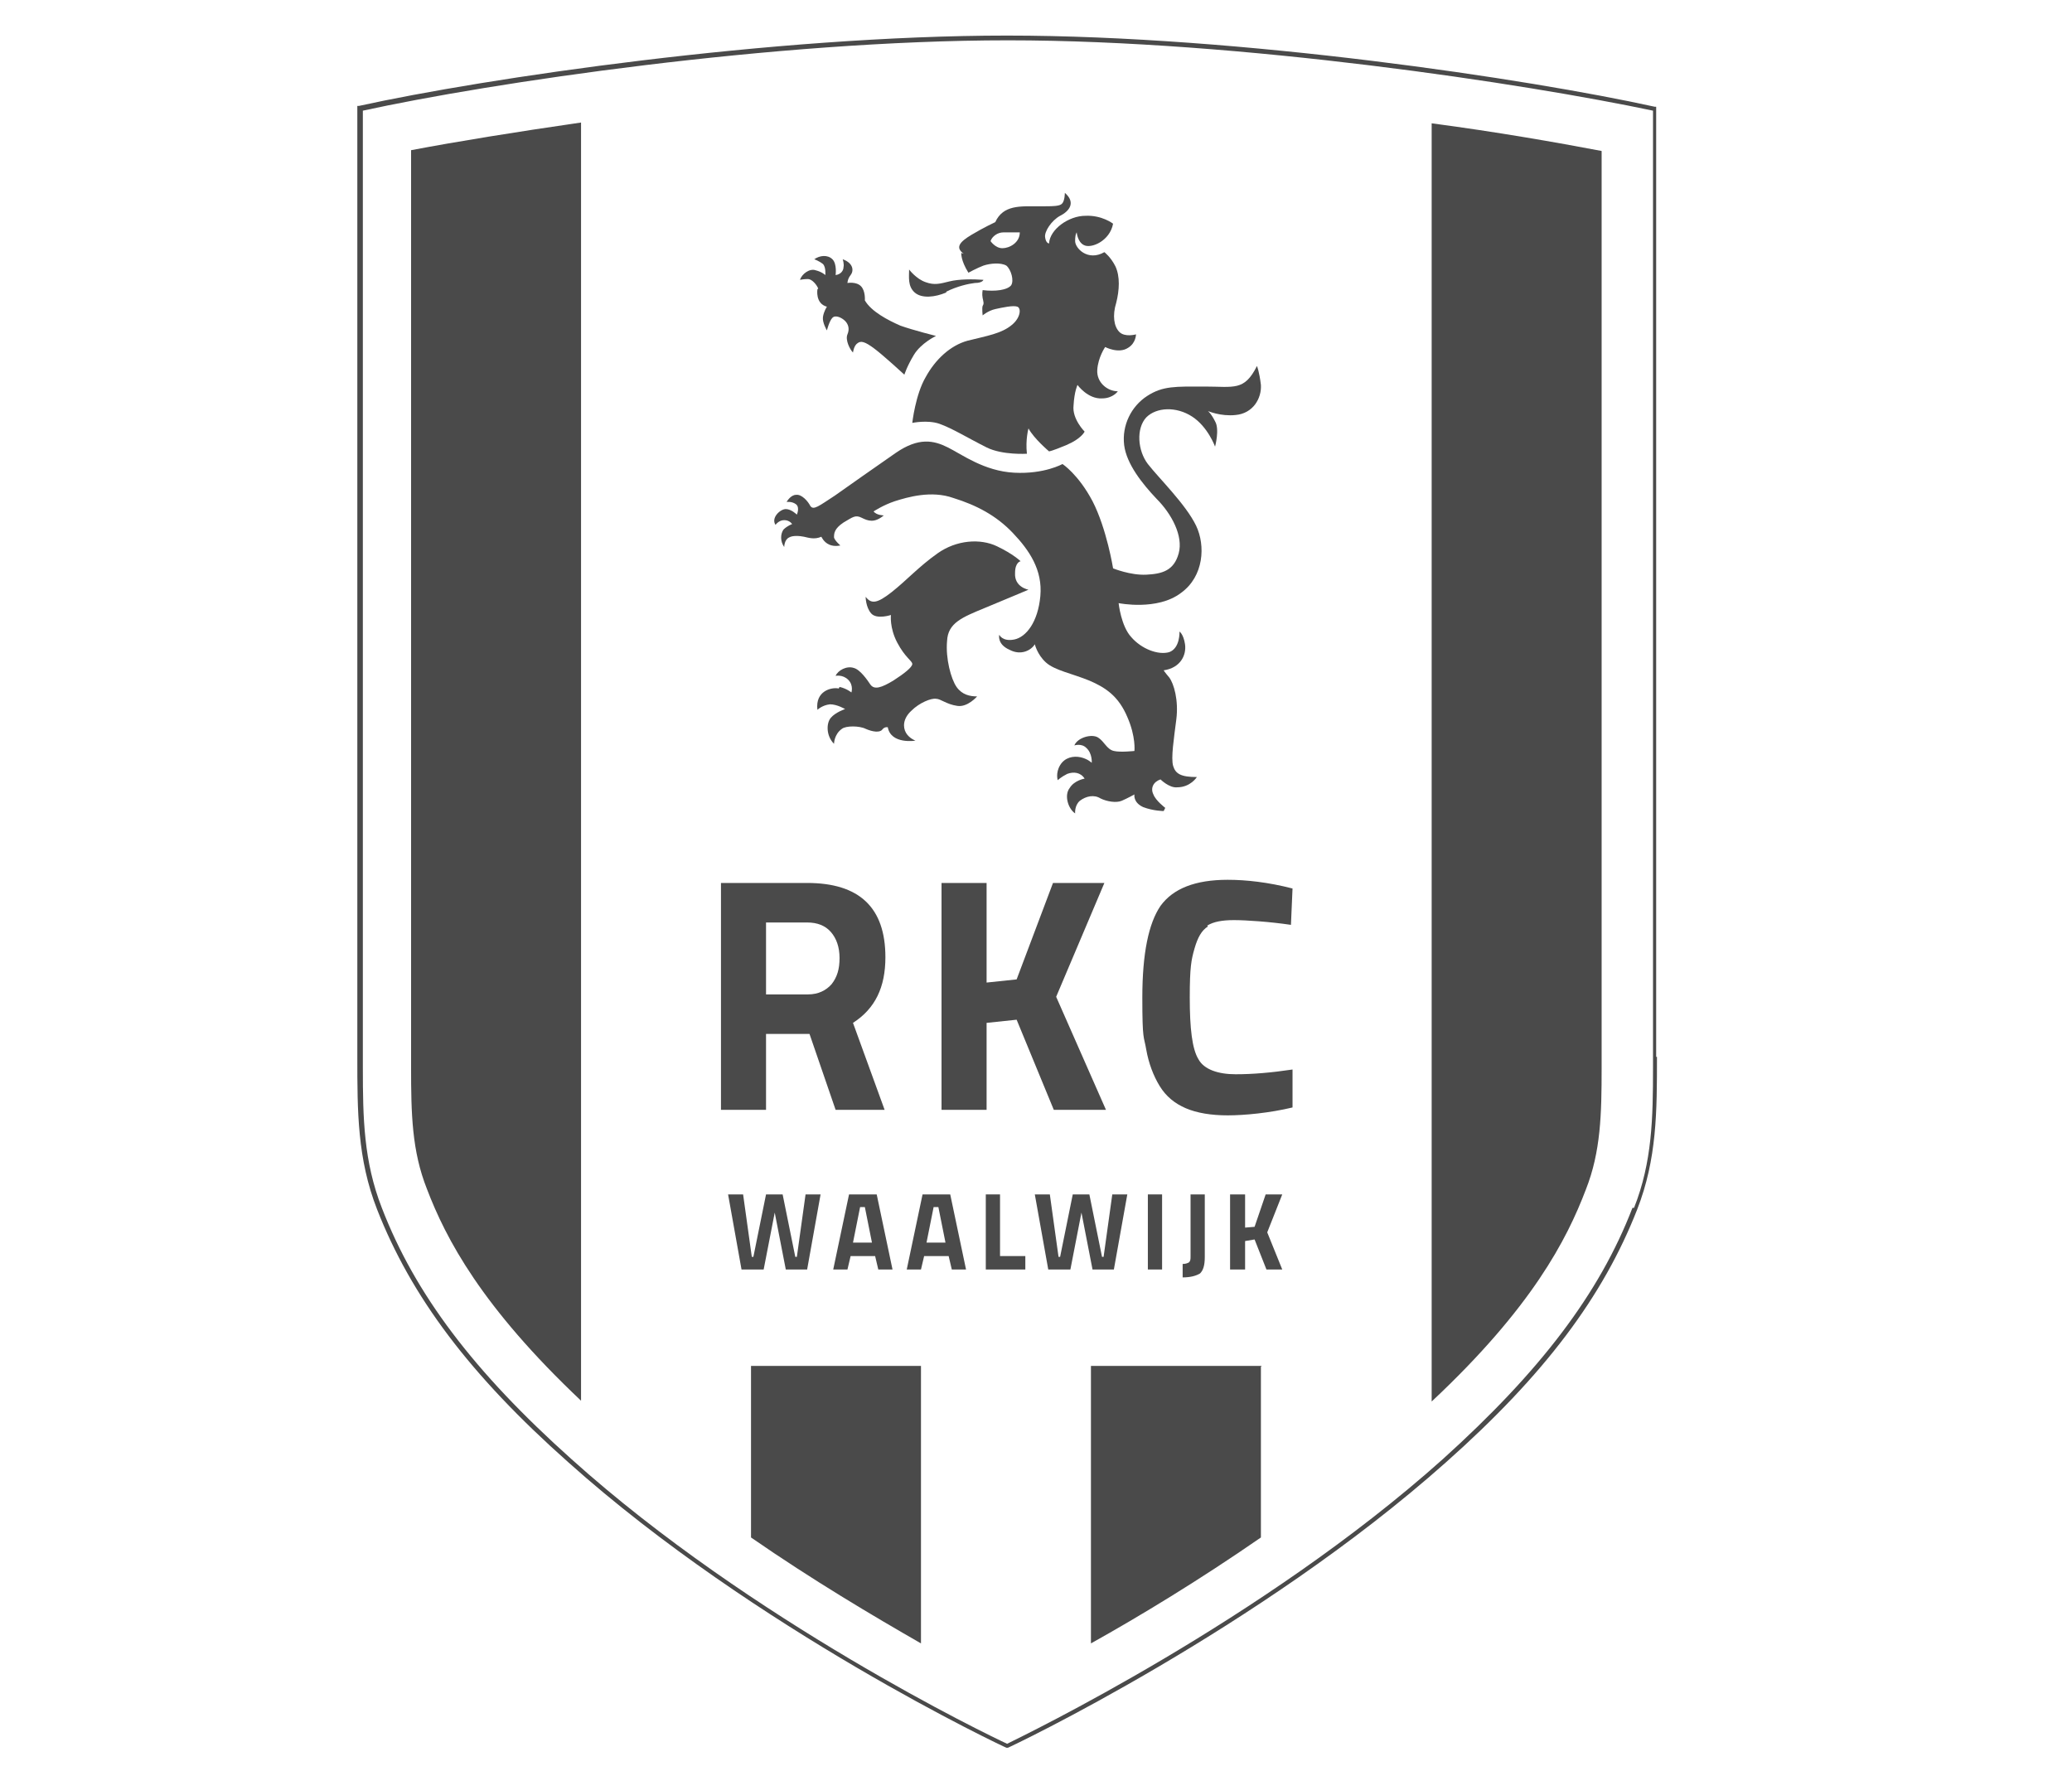 <?xml version="1.0" encoding="UTF-8"?>
<svg xmlns="http://www.w3.org/2000/svg" version="1.1" viewBox="0 0 262.1 224">
  <defs>
    <style>
      .cls-1 {
        fill: #4a4a4a;
      }
    </style>
  </defs>
  <!-- Generator: Adobe Illustrator 28.7.1, SVG Export Plug-In . SVG Version: 1.2.0 Build 142)  -->
  <g>
    <g id="Layer_1">
      <g>
        <path class="cls-1" d="M209.5,133.7V13.5s-.2,0-.2,0c-15.9-3.5-52.3-9-81.9-9S61.3,9.9,45.4,13.4h-.2c0,0,0,120.3,0,120.3,0,6.9,0,12.9,2.5,19.3,4.3,11,11.7,20.9,24.2,32,23.7,21.2,55.1,36,55.4,36.1h.1c0,0,.1,0,.1,0,.3-.1,31.7-15,55.4-36.1,12.5-11.1,19.9-21,24.2-32,2.5-6.4,2.5-12.4,2.5-19.3ZM206.5,152.8c-4.2,10.9-11.7,20.7-24,31.8-22.8,20.4-52.9,34.9-55.1,36-2.2-1-32.3-15.5-55.1-36-12.4-11.1-19.8-20.9-24-31.8-2.3-5.9-2.4-11.4-2.4-17.7s0-120.6,0-121.1c16-3.5,52.1-8.9,81.6-8.9s65.5,5.5,81.6,8.9c0,.5,0,120.7,0,121.1,0,6.3-.1,11.9-2.4,17.7Z"/>
        <polygon class="cls-1" points="181.1 15.9 181.1 15.5 181.1 15.9 181.1 15.9"/>
        <polygon class="cls-1" points="116.3 172.8 116.3 172.8 116.5 172.8 116.3 172.8"/>
        <path class="cls-1" d="M73.5,15.8h0s0-.3,0-.3c-8.3,1.2-15.7,2.4-21.5,3.5,0,9.7,0,115.6,0,116,0,5.9.1,10.6,2,15.4,2.4,6.3,6.9,14.9,19.5,26.8v-.2s0-161.3,0-161.3Z"/>
        <path class="cls-1" d="M116.3,172.8h-21.3v21.7c7.8,5.4,15.4,9.9,21.5,13.4v-.3s0-34.8,0-34.8h-.2Z"/>
        <path class="cls-1" d="M159.6,172.8h-.2s-21.2,0-21.2,0h-.2v35.1c6.1-3.4,13.7-8,21.5-13.4v-.3s0-21.3,0-21.3Z"/>
        <path class="cls-1" d="M181.1,15.5v.3s0,161.3,0,161.3h0v.2c12.7-11.9,17.1-20.5,19.5-26.8,1.9-4.8,2-9.6,2-15.4s0-106.3,0-116c-5.8-1.1-13.2-2.4-21.5-3.5Z"/>
        <polygon class="cls-1" points="73.5 15.8 73.5 15.8 73.5 15.8 73.5 15.8"/>
        <rect class="cls-1" x="95" y="172.8" width=".2" height="0" transform="translate(-4.7 2.7) rotate(-1.6)"/>
        <path class="cls-1" d="M121.6,32s-.1.9.9,2.5c0,0,1.1-.6,1.9-.9.9-.3,2.2-.4,2.9,0,.6.5,1,1.9.6,2.5-.5.6-2,.8-3.6.6,0,0-.1.5,0,1,.1.5.2.7,0,1-.1.3,0,1.2,0,1.2,0,0,.7-.6,1.6-.8.9-.2,2.3-.5,2.8-.3.5.2.4,1.4-.7,2.3-1.3,1.1-3.2,1.4-5.6,2-2.2.6-4.1,2.4-5.3,4.6-1.3,2.2-1.7,5.8-1.7,5.8,0,0,1.9-.4,3.4.1,1.7.6,3.6,1.8,6,3,2,1,5.1.8,5.1.8-.2-1.8.2-3.2.2-3.2.7,1.3,2.6,2.9,2.6,2.9,0,0,.3,0,2.2-.8,1.9-.8,2.3-1.7,2.3-1.7,0,0-1.6-1.6-1.4-3.3.1-1.8.5-2.6.5-2.6,0,0,1.3,1.8,3.1,1.7,1.4,0,2-.9,2-.9-1.3,0-2.7-1.1-2.6-2.7.1-1.6,1-2.9,1-2.9,0,0,1.7.9,2.9.1,1-.6,1-1.7,1-1.7,0,0-1.4.4-2.1-.3-.7-.7-.9-2.1-.4-3.7.4-1.6.5-3.3-.1-4.6-.6-1.2-1.4-1.8-1.4-1.8-2.1,1.2-3.7-.5-3.7-1.4s.2-1.1.2-1.1c0,0,.1,1.2.9,1.6.9.5,3.3-.5,3.7-2.7,0,0-1.4-1.1-3.5-1-2.1,0-4.5,1.7-4.6,3.5,0,0-.4,0-.5-.8-.1-.7.8-2.1,1.9-2.7,1.2-.6,2-1.7.6-2.9,0,0,0,.9-.3,1.3-.3.4-1,.4-3.1.4-2.2,0-4.4-.2-5.4,2,0,0-1.5.7-3,1.6-1.5.9-2.1,1.6-1,2.4ZM126.8,29.4c.7,0,2.2,0,2.2,0,0,1.3-1.3,2-2.2,2-.9,0-1.5-.9-1.5-.9.2-.6.9-1.1,1.6-1.1Z"/>
        <path class="cls-1" d="M119.7,36.9c1.4-.7,2.8-1,3.6-1.1,1,0,1.1-.4,1.1-.4-1.3-.1-3.1-.1-4.3.2-1.2.3-1.9.5-3,.1-1.2-.4-2.1-1.6-2.1-1.6,0,.9-.2,2.1.7,2.9.9.8,2.6.6,4,0Z"/>
        <path class="cls-1" d="M103.4,36.6s-.3,1.8,1.2,2.2c0,0-.4.6-.5,1.3-.1.7.5,1.7.5,1.7,0,0,.3-1.2.7-1.6s1.2,0,1.6.4c.4.4.6,1,.3,1.7-.3.7.3,1.9.7,2.3,0,0,.1-.9.6-1.2.4-.3.9-.2,2.1.7,1.2.9,3.8,3.3,3.8,3.3,0,0,.3-1,1.2-2.5.9-1.5,2.8-2.4,2.8-2.4,0,0-2.8-.7-4.5-1.3-1.6-.7-3.7-1.8-4.5-3.2,0,0,.1-1.2-.5-1.8-.6-.6-1.7-.4-1.7-.4,0,0,0-.5.4-1,.4-.5.4-1.5-1-2,0,0,.2.6.1,1,0,.4-.3.9-1,1,0,0,.2-1.4-.4-2-.6-.6-1.6-.5-2.3,0,0,0,.6.2,1.1.6.4.4.3,1.4.3,1.4,0,0-.4-.4-1.2-.6-.8-.3-1.8.5-2,1.2,0,0,.5-.1,1-.1s1.1.7,1.3,1.2Z"/>
        <path class="cls-1" d="M147.4,102.2s-1.2-.9-1.5-1.7c-.4-.8,0-1.6.9-1.9,0,0,1.1,1.1,2.1,1,1.7,0,2.5-1.3,2.5-1.3-2,0-2.7-.4-3-1.4-.3-1,.1-3.5.4-5.9.3-2.4-.3-4.5-.9-5.3-.6-.7-.7-.9-.7-.9,2.1-.3,2.9-1.9,2.7-3.3-.2-1.3-.7-1.6-.7-1.6,0,0,.1,2.1-1.3,2.6-1.4.4-3.5-.4-4.8-1.9-1.3-1.4-1.6-4.3-1.6-4.3,0,0,4.9,1,7.9-1.3,2.9-2.1,3.1-6,1.9-8.5-1.3-2.7-4.7-6-6.1-7.8-1.3-1.7-1.5-4.5-.2-5.9,1.3-1.3,3.8-1.4,5.8-.1,2,1.3,2.9,3.8,2.9,3.8,0,0,.6-2.2,0-3.2-.5-1-.9-1.3-.9-1.3,0,0,1.6.7,3.5.5,2.2-.2,3.3-2.1,3.2-3.8-.2-1.7-.5-2.4-.5-2.4-1.6,3.2-2.9,2.6-6.6,2.6s-5.3-.1-7.3,1.2c-2,1.3-3.2,3.7-2.9,6.2.3,2.4,2.3,4.9,4.1,6.8,1.9,1.9,3.4,4.7,2.8,6.9-.6,2.2-2.1,2.6-4.1,2.7-2,.1-4.2-.8-4.2-.8,0,0-.8-5-2.6-8.5-1.8-3.4-3.8-4.7-3.8-4.7,0,0-2.3,1.3-6.1,1.1-3.8-.2-6.6-2.3-8.4-3.2-1.8-.9-3.7-1.3-6.6.7-2.9,2-5.7,4-7.7,5.4-2,1.3-2.7,1.9-3.1,1.3-.3-.6-1.1-1.5-1.8-1.4-.7,0-1.2.9-1.2.9,0,0,.7-.1,1.2.3.5.4.1,1.3.1,1.3,0,0-.7-.7-1.4-.7s-1.9,1.1-1.3,2c0,0,.4-.6,1.1-.6.7,0,1,.5,1,.5,0,0-.6.2-1.1.7-.4.6-.4,1.5.1,2.2,0,0,0-.9.6-1.2.5-.3,1.4-.2,1.9-.1.5.1,1.3.4,2.2,0,0,0,.3.7,1,1,.7.3,1.4.1,1.4.1,0,0-.7-.6-.8-1,0-.5,0-1.1,1.2-1.9,1.2-.7,1.5-1,2.3-.6s1.6.7,2.8-.3c0,0-.9,0-1.3-.5,0,0,1.2-.8,2.7-1.3,1.6-.5,4.6-1.4,7.4-.4,2.9.9,5.4,2.2,7.5,4.4,2.1,2.2,3.8,4.7,3.5,8-.3,3.3-1.8,5.2-3.3,5.5-1.5.3-1.9-.6-1.9-.6,0,0-.3,1.2,1.3,1.9,1.5.8,2.8,0,3.2-.7,0,0,.3,1.3,1.4,2.3,1.1,1,3.3,1.4,5.5,2.3,2.1.9,3.7,2,4.8,4.6,1.1,2.5.9,4.3.9,4.3,0,0-1.8.2-2.6,0-.9-.2-1.2-1.2-2-1.7s-2.6,0-3,1c0,0,.9-.3,1.5.3.8.7.7,1.9.7,1.9,0,0-.5-.5-1.4-.7-.9-.2-2,0-2.6,1-.6,1-.3,1.9-.3,1.9,0,0,.4-.4,1.2-.8.8-.3,1.7-.2,2.2.6,0,0-1.3.2-1.9,1.2-.7.9-.2,2.6.7,3.2,0,0-.1-1,.6-1.6.8-.6,1.8-.8,2.6-.3.8.4,2,.6,2.7.3.7-.3,1.6-.8,1.6-.8,0,0-.2,1,1.1,1.6,1.3.5,2.6.5,2.6.5Z"/>
        <path class="cls-1" d="M106.1,87.1c-.9-.2-3,.3-2.7,2.7,0,0,.6-.6,1.6-.7.9,0,1.9.6,1.9.6,0,0-1.2.4-1.8,1.1-.6.7-.6,2.3.4,3.3,0,0,0-1.2,1-1.9.5-.4,2.2-.4,3,0,.9.4,1.8.5,2.1.1s.7-.3.7-.3c.4,2.2,3.5,1.7,3.5,1.7,0,0-.8-.3-1.2-1-.4-.7-.4-1.8.7-2.8,1-1,2.5-1.6,3.1-1.5.6,0,1.3.7,2.7.9,1.3.2,2.5-1.2,2.5-1.2-.9,0-1.9-.2-2.6-1.2-.7-1-1.4-3.6-1.2-5.8.1-2.3,1.9-3,4.8-4.2,2.9-1.2,5.5-2.3,5.5-2.3,0,0-1.8-.3-1.7-2.1,0-1.4.7-1.5.7-1.5,0,0-.9-.9-3-1.9-2.1-1-5.1-.8-7.5.9-2.4,1.7-3.9,3.4-5.8,4.9-1.9,1.5-2.6,1.5-3.3.6,0,0,0,1.3.7,2.1.7.8,2.5.2,2.5.2,0,0-.2,1.6.8,3.5,1,1.9,1.9,2.3,1.9,2.7,0,.4-1,1.2-2.4,2.1-1.5.9-2.4,1.2-2.9.5-.4-.6-1.3-1.9-2.1-2.1-.9-.3-2,.3-2.3,1,0,0,.9-.2,1.6.5s.4,1.6.4,1.6c0,0-.6-.5-1.5-.7Z"/>
        <path class="cls-1" d="M96.9,130.8h5.5l3.3,9.6h6.2l-4-11c2.8-1.8,4.1-4.5,4.1-8.3,0-6.3-3.3-9.4-9.9-9.4h-10.9v28.7h5.7v-9.6ZM96.9,116.7h5.2c1.3,0,2.3.4,3,1.2.7.8,1.1,1.9,1.1,3.3s-.3,2.4-1,3.3c-.7.8-1.7,1.3-3,1.3h-5.3v-9.1Z"/>
        <polygon class="cls-1" points="119.1 111.7 119.1 140.4 124.8 140.4 124.8 129.4 128.6 129 133.3 140.4 139.9 140.4 133.6 126.1 139.7 111.7 133.2 111.7 128.6 123.9 124.8 124.3 124.8 111.7 119.1 111.7"/>
        <path class="cls-1" d="M152.7,117.1c.8-.5,1.9-.7,3.4-.7s4.5.2,7.2.6l.2-4.6c-3.1-.8-5.9-1.1-8.2-1.1-4.1,0-6.9,1.1-8.5,3.3-1.5,2.2-2.3,6-2.3,11.6s.2,4.8.5,6.6c.3,1.7.9,3.3,1.7,4.6.8,1.3,1.9,2.2,3.3,2.8,1.4.6,3.2.9,5.3.9s5.3-.3,8.2-1v-4.8c-2.7.4-5,.6-7.2.6s-4-.6-4.7-1.9c-.8-1.3-1.1-3.9-1.1-7.8s.2-4.8.6-6.2c.4-1.4.9-2.3,1.7-2.8Z"/>
        <polygon class="cls-1" points="100.8 159 100.6 159 99 151.1 96.9 151.1 95.3 159 95.1 159 94 151.1 92.1 151.1 93.8 160.6 96.6 160.6 98 153.4 99.4 160.6 102.1 160.6 103.8 151.1 101.9 151.1 100.8 159"/>
        <path class="cls-1" d="M107.4,151.1l-2,9.5h1.8l.4-1.7h3.1l.4,1.7h1.8l-2-9.5h-3.4ZM107.9,157.2l.9-4.5h.6l.9,4.5h-2.4Z"/>
        <path class="cls-1" d="M116.7,151.1l-2,9.5h1.8l.4-1.7h3.1l.4,1.7h1.8l-2-9.5h-3.4ZM117.2,157.2l.9-4.5h.6l.9,4.5h-2.4Z"/>
        <polygon class="cls-1" points="126.5 151.1 124.7 151.1 124.7 160.6 129.7 160.6 129.7 158.9 126.5 158.9 126.5 151.1"/>
        <polygon class="cls-1" points="139.6 159 139.4 159 137.8 151.1 135.7 151.1 134.1 159 133.9 159 132.8 151.1 130.9 151.1 132.6 160.6 135.4 160.6 136.8 153.4 138.2 160.6 140.9 160.6 142.6 151.1 140.7 151.1 139.6 159"/>
        <rect class="cls-1" x="145.2" y="151.1" width="1.8" height="9.5"/>
        <path class="cls-1" d="M150.6,151.1v7.8c0,.4,0,.6-.2.8-.2.1-.4.2-.8.2v1.7c1,0,1.7-.2,2.2-.5.4-.4.6-1,.6-2.1v-7.9h-1.8Z"/>
        <polygon class="cls-1" points="162.2 151.1 160.1 151.1 158.7 155.2 157.5 155.3 157.5 151.1 155.6 151.1 155.6 160.6 157.5 160.6 157.5 157 158.7 156.8 160.2 160.6 162.2 160.6 160.3 155.9 162.2 151.1"/>
      </g>
    </g>
  </g>
</svg>
